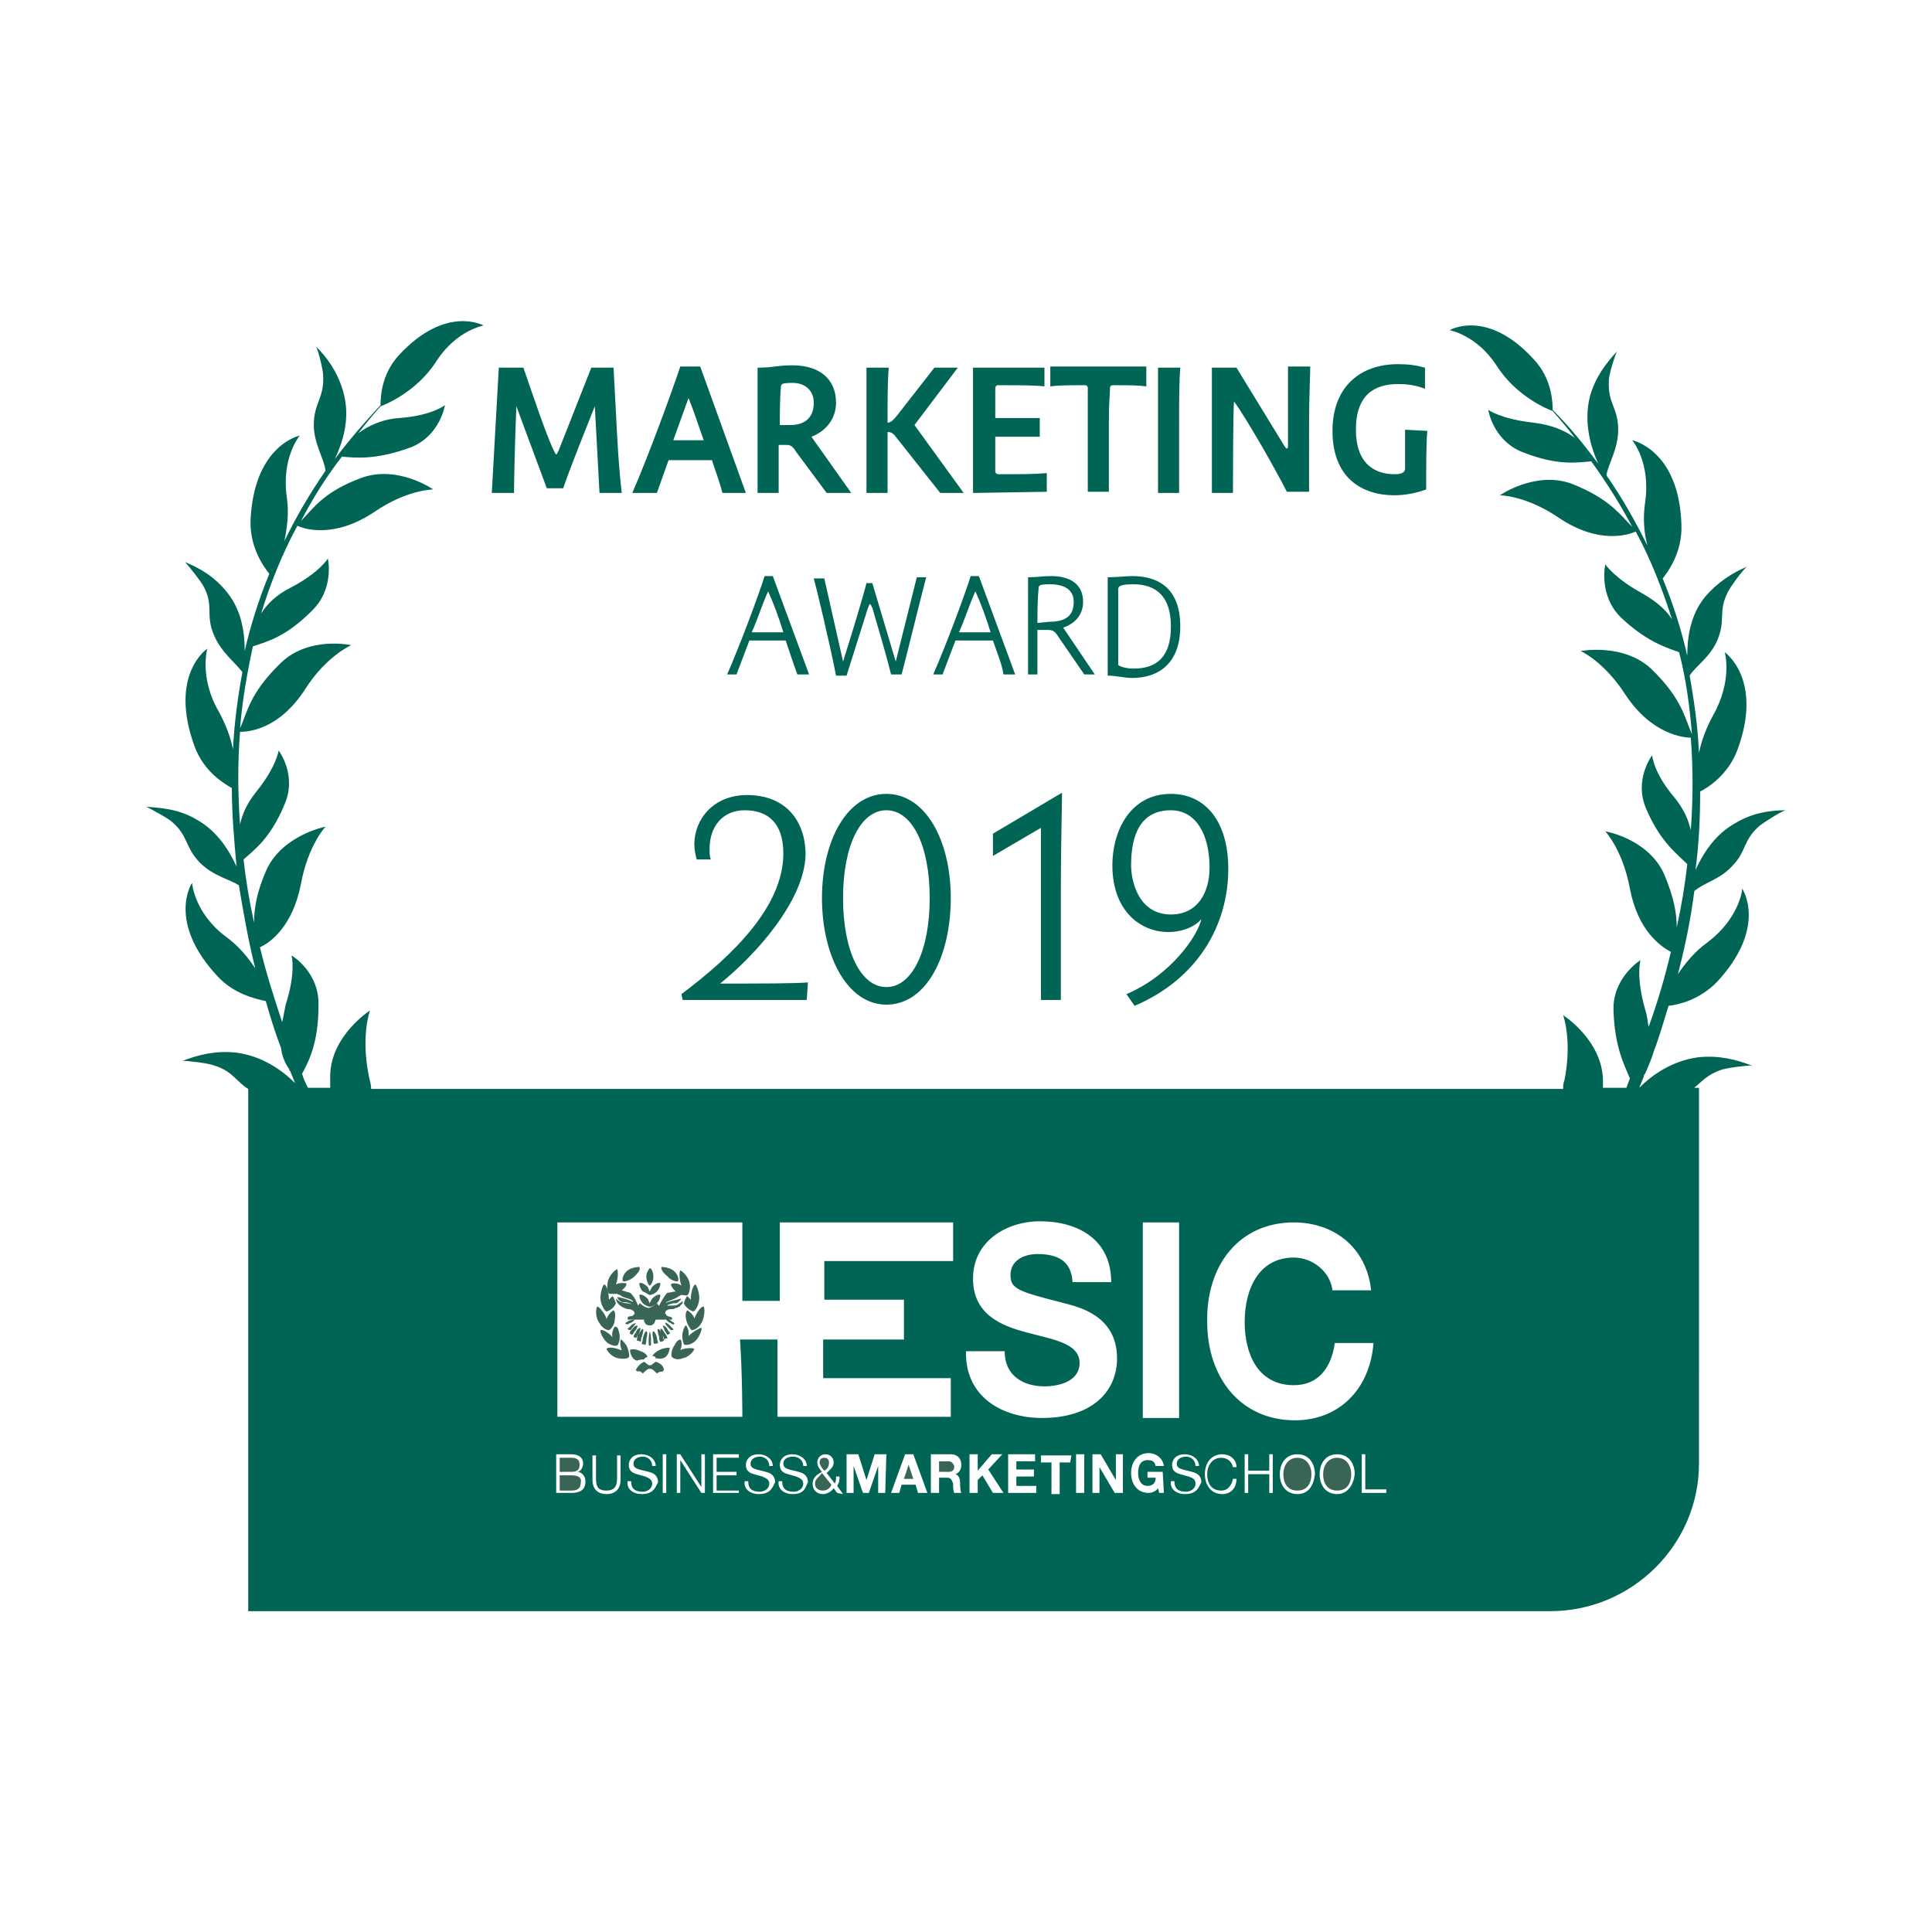 <?xml version="1.0" encoding="utf-8"?>
<!-- Generator: Adobe Illustrator 27.8.1, SVG Export Plug-In . SVG Version: 6.00 Build 0)  -->
<svg version="1.1" id="Capa_1" xmlns="http://www.w3.org/2000/svg" xmlns:xlink="http://www.w3.org/1999/xlink" x="0px" y="0px"
	 viewBox="0 0 165 165" style="enable-background:new 0 0 165 165;" xml:space="preserve">
<style type="text/css">
	.st0{fill:#396555;}
	.st1{fill:#006554;}
</style>
<g>
	<path class="st0" d="M53.8,113.6c0.1,0,0.1-0.1,0.2-0.2c0.2-0.2,0.3-0.4,0.3-0.4s-0.2,0-0.4,0.2c-0.1,0.1-0.2,0.2-0.3,0.3
		C53.5,113.5,53.8,113.6,53.8,113.6"/>
	<path class="st0" d="M51.8,112L51.8,112c0.1,0,0.6-0.2,0.8-0.7c0,0-0.2-0.6-0.3-0.6c-0.1,0.1-0.2,0.2-0.3,0.3c0,0,0,0,0-0.1
		c0-0.5-0.2-1.2-0.4-1.2c-0.1,0-0.4,0.8-0.3,1.4C51.4,111.6,51.7,112,51.8,112"/>
	<path class="st0" d="M55.2,114.4c0.1-0.4,0.1-0.7,0-0.7s-0.2,0.2-0.3,0.6c0,0.2-0.1,0.4-0.1,0.5c0.1,0,0.3,0,0.3,0.1
		C55.2,114.7,55.2,114.5,55.2,114.4"/>
	<path class="st0" d="M57,114.3c0-0.1-0.1-0.3-0.2-0.4c-0.2-0.3-0.3-0.5-0.4-0.4c0,0,0,0.3,0.2,0.6c0.1,0.1,0.1,0.3,0.2,0.4
		C56.7,114.3,56.9,114.3,57,114.3"/>
	<path class="st0" d="M55.4,114.4c0,0.2,0,0.3,0,0.4c0,0.2,0.1,0.1,0.1,0.1s0.1,0.1,0.1-0.1c0-0.1,0-0.3,0-0.4
		c0-0.4-0.1-0.7-0.1-0.7C55.5,113.7,55.4,114,55.4,114.4"/>
	<path class="st0" d="M54.8,114.2c0.1-0.3,0.2-0.7,0.1-0.7c-0.1,0-0.2,0.2-0.4,0.5c-0.1,0.1-0.1,0.4-0.1,0.5c0.2,0,0.3,0.1,0.3,0.1
		C54.8,114.5,54.7,114.4,54.8,114.2"/>
	<path class="st0" d="M54.3,113.8c-0.1,0.1-0.2,0.3-0.2,0.4c0.1,0,0.3,0.1,0.2,0.1c0.1-0.1,0.1-0.2,0.2-0.3c0.2-0.3,0.2-0.6,0.2-0.6
		C54.6,113.4,54.4,113.5,54.3,113.8"/>
	<path class="st0" d="M56.6,113.2c0,0,0.1,0.3,0.2,0.5c0.1,0.1,0.1,0.2,0.2,0.3c0,0,0.3-0.1,0.2-0.2s-0.2-0.2-0.2-0.3
		C56.8,113.2,56.6,113.2,56.6,113.2"/>
	<path class="st0" d="M52,113.6L52,113.6c0.1,0,0.5-0.4,0.5-0.9c0.1-0.5,0-0.7-0.1-0.8c0,0-0.5,0.3-0.6,0.8c0,0,0,0,0-0.1
		c-0.2-0.5-0.7-1.1-0.8-1s-0.2,0.9,0.2,1.4C51.4,113.4,51.8,113.6,52,113.6"/>
	<path class="st0" d="M54.2,113.7c0.2-0.2,0.3-0.5,0.2-0.5c0,0-0.2,0-0.4,0.3c-0.1,0.1-0.2,0.2-0.2,0.3c-0.1,0.1,0.2,0.2,0.2,0.2
		C54.1,113.9,54.1,113.8,54.2,113.7"/>
	<path class="st0" d="M56,116.3c-0.2,0.1-0.3,0.3-0.5,0.3s-0.3-0.2-0.5-0.3c-0.4,0.2-0.6,0.5-0.7,0.7c0.2,0.3,0.2-0.1,0.6,0.3
		c0.3-0.3,0.4-0.4,0.6-0.4c0.2,0,0.3,0.1,0.6,0.4c0.4-0.3,0.4,0,0.6-0.3C56.7,116.7,56.4,116.4,56,116.3"/>
	<path class="st0" d="M55,116.1c0.1-0.2,0.3-0.2,0.3-0.2c0-0.1-0.2-0.4-0.6-0.5c-0.4-0.2-0.8-0.2-0.9-0.1c0,0.1,0.1,0.8,0.6,0.9
		C54.7,116.1,54.9,116.1,55,116.1"/>
	<path class="st0" d="M52.7,114.9L52.7,114.9c0.1,0,0.3-0.5,0.2-1s-0.2-0.6-0.4-0.6c0,0-0.3,0.4-0.2,0.9l0,0c-0.3-0.4-0.9-0.7-1-0.6
		s0.2,0.8,0.6,1.1C52.2,114.9,52.6,115,52.7,114.9"/>
	<path class="st0" d="M53,114.4c0,0-0.1,0.5,0.1,0.9c0,0,0,0-0.1,0c-0.4-0.2-1.1-0.3-1.2-0.1c0,0.1,0.4,0.7,1,0.8
		c0.5,0.1,0.9,0,0.9-0.1l0,0c0.1,0,0-0.6-0.2-1C53.2,114.5,53.1,114.4,53,114.4"/>
	<path class="st0" d="M54.2,112.7c0,0-0.2,0-0.5,0.1c-0.1,0.1-0.2,0.1-0.3,0.2c0,0.1,0.2,0.1,0.2,0.1c0.1,0,0.1-0.1,0.2-0.1
		C54.1,112.9,54.2,112.7,54.2,112.7"/>
	<path class="st0" d="M55.8,109c0-0.4-0.2-0.7-0.3-0.7c0,0-0.3,0.3-0.3,0.7c0,0.4,0.2,0.8,0.3,0.8C55.6,109.7,55.8,109.5,55.8,109"
		/>
	<path class="st0" d="M55.5,110.6c0.1,0,0.4-0.1,0.6-0.3c0.3-0.3,0.3-0.7,0.3-0.7c-0.1-0.1-0.4,0-0.7,0.3c-0.1,0.2-0.2,0.3-0.2,0.4
		c-0.1-0.1-0.1-0.3-0.2-0.4c-0.3-0.3-0.6-0.4-0.7-0.3c0,0,0,0.4,0.3,0.7C55.2,110.4,55.4,110.6,55.5,110.6"/>
	<path class="st0" d="M55.5,111.6c0.1,0,0.4-0.1,0.6-0.3c0.3-0.3,0.3-0.7,0.3-0.7c-0.1-0.1-0.4,0-0.7,0.3c-0.1,0.2-0.2,0.3-0.2,0.4
		c-0.1-0.1-0.1-0.3-0.2-0.4c-0.3-0.3-0.6-0.4-0.7-0.3c0,0,0,0.4,0.3,0.7C55.1,111.5,55.4,111.6,55.5,111.6"/>
	<path class="st0" d="M57.9,109.4c0.1-0.1,0-0.6-0.4-0.9s-1-0.3-1-0.3c-0.1,0.1,0.1,0.5,0.5,0.8C57.3,109.4,57.9,109.5,57.9,109.4"
		/>
	<path class="st0" d="M49.5,125.1c0-0.4-0.2-0.6-0.7-0.6h-1v1.2h1C49.3,125.7,49.5,125.5,49.5,125.1"/>
	<path class="st0" d="M58.7,110.7c-0.1,0-0.3,0.6-0.3,0.6c0.2,0.5,0.8,0.7,0.8,0.7l0,0c0.1,0,0.4-0.3,0.5-0.9s-0.2-1.3-0.3-1.4
		c-0.2,0-0.4,0.7-0.4,1.2c0,0,0,0,0,0.1C58.9,110.9,58.8,110.8,58.7,110.7"/>
	<path class="st0" d="M55.8,113.7c-0.1,0-0.1,0.3,0,0.7c0,0.2,0,0.3,0.1,0.4c0-0.1,0.1,0,0.3-0.1c0-0.1-0.1-0.3-0.1-0.5
		C56,113.9,55.9,113.7,55.8,113.7"/>
	<path class="st0" d="M48.8,126h-1v1.3h1c0.4,0,0.8-0.1,0.8-0.7C49.7,126.2,49.4,126,48.8,126"/>
	<path class="st0" d="M56.8,113c0,0,0.1,0.2,0.3,0.4c0.1,0.1,0.1,0.1,0.2,0.2c0,0,0.3,0,0.2-0.1s-0.2-0.2-0.3-0.3
		C57,113,56.8,112.9,56.8,113"/>
	<path class="st0" d="M54.6,108.2c0,0-0.6,0-1,0.3s-0.5,0.8-0.4,0.9c0,0.1,0.6,0,1-0.4S54.7,108.4,54.6,108.2"/>
	<path class="st0" d="M56.4,114.6c0,0,0.1,0,0.3-0.1c0-0.1-0.1-0.3-0.1-0.5c-0.1-0.3-0.3-0.5-0.4-0.5s0,0.4,0.1,0.7
		C56.3,114.4,56.3,114.5,56.4,114.6"/>
	<path class="st0" d="M57.6,113c-0.1-0.1-0.2-0.1-0.3-0.2c-0.2-0.2-0.4-0.2-0.4-0.1c0,0,0.1,0.2,0.4,0.3c0.1,0.1,0.1,0.1,0.2,0.1
		C57.4,113.2,57.6,113.1,57.6,113"/>
	<path class="st0" d="M52.7,110.5L52.7,110.5L52.7,110.5L52.7,110.5c0.2,0.1,0.3,0.1,0.4,0.2c0,0.1,1.2,0.3,0.9,0.5
		c0.1-0.1-1.3-0.5-1.3-0.4c0.1,0.2,0.2,0.3,0.4,0.4c0.5,0,0.8,0.1,0.8,0.2c0,0-0.1-0.1-0.4-0.1c-0.2,0-0.4-0.1-0.5-0.1
		c-0.2-0.1-0.4-0.3-0.4-0.3c0,0.2,0.2,0.7,1,0.9c0.6,0,0.6,0.4,0.6,0.4l-0.1,0.1c-0.1,0.2-0.5,0-0.5,0.3v0.1H55
		c0,0.3,0.2,0.5,0.5,0.5s0.4-0.2,0.5-0.5h1.4v-0.1c0-0.2-0.4-0.1-0.5-0.3c0,0,0-0.1-0.1-0.1c0-0.1,0-0.4,0.6-0.4
		c0.1,0,0.2,0,0.3-0.1c0,0,0,0,0.1,0s0.1-0.1,0.2-0.1l0,0c0.1,0,0.1-0.1,0.1-0.1l0,0l0.1-0.1l0,0l0.1-0.1l0,0v-0.1c0,0,0,0,0-0.1
		l-0.1,0.1l0,0c-0.1,0.1-0.2,0.1-0.3,0.2s-0.4,0.1-0.5,0.1s-0.1,0-0.2,0l0,0h-0.1l0,0c0,0,0,0-0.1,0l0,0l0,0c0-0.1,0.2-0.1,0.5-0.2
		c0.1,0,0.2,0,0.3,0c0.1-0.1,0.3-0.2,0.4-0.4c0.1,0-1.4,0.3-1.3,0.4c-0.2-0.1,0.9-0.4,0.9-0.5c0.1,0,0.1-0.1,0.2-0.1l0,0
		c0,0,0.1-0.1,0.2-0.1c0,0,0,0,0.1,0l0,0l0,0c0.2,0,0.4,0.1,0.4,0c0.1,0,0.3-0.5,0.2-1c-0.1-0.6-0.7-1.1-0.8-1.1
		c-0.1,0.1-0.1,0.8,0.1,1.3l0,0c-0.4-0.3-0.9-0.2-0.9-0.1s0.1,0.3,0.4,0.6c-0.2,0-0.5,0.1-0.6,0.1H57c-0.3,0.3-0.6,0.9-0.7,1.1
		c-0.1,0-0.1-0.1-0.2-0.2c0,0-0.5,0.4-0.7,0.4l0,0l0,0l0,0c-0.3,0-0.8-0.4-0.7-0.4c-0.1,0-0.1,0.1-0.2,0.2c-0.1-0.2-0.3-0.8-0.7-1.1
		c0,0-0.4-0.1-0.7-0.2c0.4-0.3,0.4-0.5,0.4-0.6c0,0-0.6-0.1-0.9,0.1l0,0c0.2-0.5,0.2-1.2,0.1-1.3c-0.1,0-0.7,0.5-0.8,1.1s0,1,0.2,1
		C52.3,110.5,52.5,110.5,52.7,110.5"/>
	<path class="st0" d="M58.5,110.7L58.5,110.7L58.5,110.7L58.5,110.7"/>
	<path class="st0" d="M56.3,115.3c-0.4,0.2-0.6,0.5-0.6,0.5s0.3,0,0.3,0.2c0.2,0,0.3,0.1,0.6,0c0.5-0.1,0.6-0.8,0.6-0.9
		C57.1,115.1,56.7,115.1,56.3,115.3"/>
	<path class="st0" d="M58.1,115.3C58,115.3,58,115.3,58.1,115.3c0.2-0.4,0.1-0.9,0-0.9s-0.3,0.1-0.5,0.5c-0.3,0.4-0.3,1-0.2,1l0,0
		c0.1,0.1,0.4,0.3,0.9,0.1c0.6-0.1,1-0.7,1-0.8C59.2,115.1,58.5,115.1,58.1,115.3"/>
	<path class="st0" d="M69.6,126.7c0,0.4,0.3,0.6,0.7,0.6c0.3,0,0.6-0.2,0.7-0.5l-0.8-1C70,126.1,69.6,126.3,69.6,126.7"/>
	<path class="st0" d="M70.8,124.9c0-0.3-0.2-0.4-0.4-0.4s-0.4,0.1-0.4,0.4c0,0.2,0.2,0.5,0.4,0.7C70.6,125.5,70.8,125.3,70.8,124.9"
		/>
	<path class="st0" d="M114.2,124.5c-0.8,0-1.2,0.7-1.2,1.4s0.3,1.4,1.2,1.4s1.2-0.7,1.2-1.4S115,124.5,114.2,124.5"/>
	<polygon class="st0" points="77.6,125.1 77.2,126.3 78,126.3 	"/>
	<path class="st0" d="M81,124.8h-0.8v0.9H81c0.3,0,0.5-0.1,0.5-0.5C81.4,125,81.3,124.8,81,124.8"/>
	<path class="st1" d="M147.9,74c1.3-1.3,0.9-2.2,2.4-3.5c0.4-0.3,1.8-1.2,2.2-1.3c-1.3,0-2.8,0.2-4.3,1.1c-1.8,1-2.8,2.7-3.4,4
		c0.3-2.2,0.4-4.5,0.4-6.7c0.6-0.3,2.4-1.4,3.2-3.6c2.2-6-1.1-8.3-1.1-8.3s0.7,2.4-1,5.4c-0.6,1.1-1,2.2-1.2,3.2
		c-0.1-2.2-0.4-4.4-0.8-6.6c0.5-0.8,1.8-1.6,2.4-3.1c0.7-1.7,0-2.4,0.9-4.1c0.2-0.4,1.2-1.8,1.6-2.1c-1.2,0.5-2.5,1.3-3.6,2.6
		c-1.3,1.6-1.5,3.6-1.5,5c-0.5-2.2-1.2-4.4-2.1-6.6c0.4-0.5,1.7-2.2,1.6-4.6c-0.2-6.4-4.2-7.2-4.2-7.2s1.6,1.9,1.1,5.3
		c-0.2,1.4-0.1,2.6,0.2,3.7c-1-2-2.1-4-3.5-6c0.1-0.9,1-2.2,1-3.9c0-1.9-0.9-2.2-0.8-4.2c0-0.5,0.5-2.1,0.7-2.5
		c-0.9,1-1.8,2.1-2.3,3.8c-0.6,2.3,0.1,4.5,0.7,5.8c-1.2-1.6-2.4-3.1-3.9-4.6c0-0.5,0-2.6-1.6-4.3c-4-4.4-7.2-2.5-7.2-2.5
		s2.3,0.4,4,3c1.7,2.7,4.5,3.8,4.8,3.9c0.7,0.8,1.3,1.5,1.9,2.3c-0.8-0.6-1.9-1.1-3.5-1.3c-2.8-0.3-3.9-1.1-3.9-1.1s0.4,2.6,2.9,3.6
		c3,1.2,4.7,0.9,5.9,0.8c1.3,1.8,2.5,3.7,3.5,5.6c-1-1-1.9-2.4-5.2-3.7c-3.1-1.1-6.1,1-6.1,1s2.2,0,5,1.9c3.4,2.3,5.9,1.5,6.6,1.2
		c1.3,2.4,2.3,5,3.1,7.5c-0.5-0.8-1.3-1.5-2.5-2.2c-2.4-1.3-3.2-2.5-3.2-2.5s-0.6,2.6,1.3,4.5c2.2,2.1,3.9,2.6,5,3
		c0.6,2.3,0.9,4.6,1.1,7c-0.6-1.3-0.8-3-3.5-5.6c-2.4-2.2-6-1.5-6-1.5s2,0.9,3.8,3.7c2.3,3.5,5.1,3.7,5.6,3.7c0.2,2.6,0.2,5.2,0,7.9
		c-0.2-0.9-0.6-1.8-1.4-2.8c-1.8-2.1-1.9-3.6-1.9-3.6s-1.6,2.1-0.5,4.6c1.2,2.8,2.6,3.8,3.5,4.7c-0.2,1.8-0.5,3.6-0.9,5.4
		c0-1.1-0.2-2.5-1.1-4.6c-1.4-3-5-3.6-5-3.6s1.5,1.6,2.1,4.9c0.7,3.6,2.6,4.9,3.5,5.4c-0.5,2.1-1.1,4.2-1.9,6.4
		c-0.1-0.5-0.1-0.9-0.3-1.5c-0.8-2.8-0.4-4.2-0.4-4.2s-2.4,1.5-2.3,4.3c0.1,3.1,0.9,4.6,1.4,5.8c-0.1,0.3-0.2,0.5-0.3,0.8h-2
		c0-0.2,0-0.5,0-0.7c-0.1-3.4-3.4-5.5-3.4-5.5s0.8,2.2,0.1,5.6c-0.1,0.2-0.1,0.5-0.1,0.7H31.7c0-0.3-0.1-0.7-0.2-1.1
		c-0.7-3.5,0.1-5.6,0.1-5.6s-3.3,2.1-3.4,5.5c0,0.4,0,0.8,0,1.1h-1.9c-0.2-0.4-0.4-0.8-0.5-1.2c0.6-1.1,1.4-2.7,1.4-5.8
		c0.1-2.9-2.3-4.3-2.3-4.3s0.4,1.4-0.5,4.2c-0.1,0.5-0.2,1-0.3,1.5c-0.7-2.1-1.4-4.3-1.9-6.4c0.9-0.4,2.8-1.8,3.5-5.4
		c0.6-3.3,2.1-4.9,2.1-4.9s-3.6,0.7-5,3.6c-0.9,2-1.1,3.4-1.1,4.6c-0.4-1.8-0.7-3.6-0.9-5.4c0.9-0.8,2.3-1.8,3.5-4.7
		c1.1-2.5-0.5-4.6-0.5-4.6s-0.2,1.4-1.9,3.5c-0.8,1-1.2,1.9-1.4,2.8c-0.2-2.7-0.2-5.3,0-7.9c0.6,0,3.3-0.1,5.6-3.7
		c1.8-2.8,3.9-3.7,3.9-3.7s-3.6-0.8-6,1.5c-2.7,2.6-2.9,4.3-3.5,5.6c0.2-2.4,0.6-4.7,1.1-7c1.2-0.4,2.8-0.8,5-3
		c2-1.9,1.4-4.5,1.4-4.5s-0.7,1.2-3.2,2.5c-1.2,0.6-2,1.4-2.5,2.2c0.8-2.6,1.8-5.1,3.1-7.5c0.6,0.3,3.2,1.1,6.6-1.2
		c2.8-1.9,5-1.9,5-1.9s-3-2.1-6.1-1c-3.3,1.2-4.2,2.7-5.2,3.7c1-1.9,2.1-3.7,3.5-5.5c1.2,0.1,2.9,0.3,5.9-0.8c2.5-1,2.9-3.6,2.9-3.6
		s-1.1,0.9-3.9,1.1c-1.5,0.1-2.7,0.7-3.5,1.3c0.6-0.8,1.2-1.5,1.9-2.3c0.3-0.1,3.1-1.2,4.8-3.9c1.7-2.6,4-3,4-3s-3.2-1.8-7.2,2.5
		c-1.6,1.7-1.6,3.8-1.6,4.3c-1.4,1.5-2.7,3-3.9,4.6c0.6-1.3,1.4-3.4,0.7-5.8c-0.5-1.7-1.4-2.9-2.3-3.8c0.2,0.4,0.6,2,0.6,2.5
		c0.1,1.9-0.8,2.3-0.8,4.2c0,1.6,0.9,2.9,1,3.9c-1.3,1.9-2.5,3.9-3.5,6c0.2-1.1,0.4-2.3,0.2-3.7c-0.5-3.4,1.1-5.3,1.1-5.3
		s-3.9,0.8-4.2,7.2c-0.1,2.4,1.2,4.1,1.6,4.6c-0.9,2.2-1.6,4.4-2.1,6.6c0-1.4-0.2-3.4-1.5-5c-1.1-1.4-2.4-2.1-3.6-2.6
		c0.3,0.3,1.4,1.7,1.6,2.1c0.9,1.7,0.1,2.4,0.9,4.2c0.6,1.4,1.8,2.3,2.4,3.1c-0.4,2.2-0.7,4.4-0.8,6.6c-0.2-1-0.6-2.1-1.2-3.2
		c-1.7-2.9-1-5.4-1-5.4s-3.3,2.2-1.1,8.3c0.8,2.2,2.5,3.2,3.2,3.6c0,2.2,0.2,4.5,0.4,6.7c-0.6-1.3-1.6-3-3.4-4c-1.5-0.9-3-1-4.3-1.1
		c0.4,0.2,1.9,1,2.2,1.3c1.4,1.2,1.1,2.2,2.4,3.5c1.1,1.1,2.5,1.4,3.3,1.9c0.4,2.4,0.8,4.7,1.4,7.1c-0.6-0.9-1.4-1.9-2.5-2.7
		c-2.7-2-2.9-4.6-2.9-4.6s-2.2,3.3,2.2,8c1.4,1.5,3.2,1.9,4.1,2.1c0.4,1.4,0.8,2.7,1.3,4c0.1,0.8,0.4,1.4,0.7,1.8
		c0,0.1,0,0.1,0.1,0.2c0.1,0.3,0.3,0.7,0.4,1c-1.1-1.1-2.8-2.3-5-2.6c-1.8-0.2-3.3,0.2-4.6,0.7c0.5,0,2.2,0.2,2.7,0.4
		c1.6,0.5,1.9,1.4,2.9,2v44.6h111.2c7,0,12.7-5.7,12.7-12.6V92.9h-0.4c0.6-0.5,1.1-1.1,2.2-1.5c0.5-0.2,2.2-0.4,2.7-0.4
		c-1.3-0.5-2.8-0.9-4.6-0.7c-2.2,0.3-3.9,1.5-5,2.6c0.1-0.3,0.3-0.7,0.4-1c0-0.1,0-0.1,0.1-0.2c0.2-0.5,0.5-1.1,0.7-1.8
		c0.5-1.3,0.9-2.7,1.3-4c0.9-0.1,2.6-0.5,4.1-2c4.4-4.7,2.2-8,2.2-8s-0.2,2.5-3,4.6c-1.1,0.8-1.9,1.8-2.5,2.7
		c0.6-2.3,1.1-4.7,1.4-7.1C145.5,75.4,146.9,75.1,147.9,74 M110.5,104.4c3.4,0,6.2,2.1,6.6,5.8h-3.3c-0.2-1.6-1.7-2.8-3.3-2.8
		c-3,0-4.2,2.7-4.2,5.5c0,2.7,1.1,5.4,4.2,5.4c2.1,0,3.2-1.5,3.5-3.6h3.3c-0.3,4-3,6.6-6.7,6.6c-4.7,0-7.5-3.7-7.5-8.4
		C103,108.1,105.8,104.4,110.5,104.4 M97.6,104.4h3.1v16.7h-3.1V104.4z M48.8,127.5h-1.3v-3.3h1.3c0.5,0,1,0.2,1,0.8
		c0,0.3-0.2,0.7-0.5,0.7l0,0c0.4,0,0.7,0.4,0.7,0.8C50,126.9,49.9,127.5,48.8,127.5 M53,126.4c0,0.7-0.4,1.2-1.2,1.2
		c-0.9,0-1.2-0.6-1.2-1.2v-2.1h0.3v2c0,0.8,0.3,1,0.9,1c0.6,0,0.9-0.3,0.9-1v-2H53V126.4L53,126.4z M54.8,127.6
		c-0.7,0-1.3-0.4-1.2-1.1h0.3c0,0.7,0.4,0.9,1,0.9c0.3,0,0.8-0.2,0.8-0.7c0-0.4-0.4-0.5-0.6-0.6l-0.7-0.2c-0.4-0.1-0.7-0.3-0.7-0.8
		c0-0.3,0.2-0.9,1.1-0.9c0.6,0,1.2,0.4,1.2,1h-0.3c0-0.5-0.4-0.8-0.8-0.8c-0.4,0-0.8,0.2-0.8,0.6c0,0.3,0.2,0.4,0.5,0.5l0.8,0.2
		c0.4,0.1,0.8,0.3,0.8,0.9C56,126.9,55.9,127.6,54.8,127.6 M56.9,127.5h-0.3v-3.3h0.3V127.5z M60.2,127.5h-0.3l-1.8-2.8l0,0v2.8
		h-0.3v-3.3h0.3l1.8,2.8l0,0v-2.8h0.3V127.5z M63.1,127.5h-2.2v-3.3h2.2v0.3h-1.9v1.2h1.7v0.3h-1.7v1.3h1.9V127.5L63.1,127.5z
		 M63.4,121H47.6v-16.6h15.8v6.7h3.2v-6.7h14.8v3.3h-11c0,0,0,1.4,0,3.3h6.8v3.4h-6.9v3.3h10.9v3.3H66.4v-6.6h-3.2
		C63.4,117.3,63.4,121,63.4,121 M64.8,127.6c-0.7,0-1.3-0.4-1.2-1.1h0.3c0,0.7,0.4,0.9,1,0.9c0.3,0,0.8-0.2,0.8-0.7
		c0-0.4-0.4-0.5-0.6-0.6l-0.7-0.2c-0.4-0.1-0.7-0.3-0.7-0.8c0-0.3,0.2-0.9,1.1-0.9c0.6,0,1.2,0.4,1.2,1h-0.3c0-0.5-0.4-0.8-0.8-0.8
		c-0.4,0-0.8,0.2-0.8,0.6c0,0.3,0.2,0.4,0.5,0.5l0.8,0.2c0.4,0.1,0.8,0.3,0.8,0.9C66,126.9,65.9,127.6,64.8,127.6 M67.7,127.6
		c-0.7,0-1.3-0.4-1.2-1.1h0.3c0,0.7,0.4,0.9,1,0.9c0.3,0,0.8-0.2,0.8-0.7c0-0.4-0.4-0.5-0.6-0.6l-0.7-0.2c-0.4-0.1-0.7-0.3-0.7-0.8
		c0-0.3,0.2-0.9,1.1-0.9c0.6,0,1.2,0.4,1.2,1h-0.3c0-0.5-0.4-0.8-0.9-0.8c-0.4,0-0.8,0.2-0.8,0.6c0,0.3,0.2,0.4,0.5,0.5l0.8,0.2
		c0.4,0.1,0.8,0.3,0.8,0.9C68.8,126.9,68.8,127.6,67.7,127.6 M71.5,127.5l-0.3-0.4c-0.2,0.3-0.6,0.5-0.9,0.5c-0.5,0-0.9-0.3-0.9-0.9
		c0-0.5,0.4-0.8,0.8-1c-0.2-0.2-0.4-0.5-0.4-0.8c0-0.4,0.3-0.7,0.7-0.7s0.7,0.3,0.7,0.7c0,0.4-0.3,0.6-0.6,0.9l0.7,0.9
		c0.1-0.2,0.1-0.3,0.1-0.6h0.3c0,0.2,0,0.5-0.2,0.8l0.5,0.7L71.5,127.5L71.5,127.5z M75.6,127.5H75v-2.3l0,0l-0.8,2.3h-0.5l-0.8-2.3
		l0,0v2.3h-0.6v-3.3h1l0.7,2.2l0,0l0.7-2.2h1L75.6,127.5L75.6,127.5z M78.4,127.5l-0.2-0.7H77l-0.2,0.7h-0.7l1.2-3.3H78l1.2,3.3
		H78.4z M81.5,127.5c-0.1-0.2-0.1-0.5-0.1-0.8c-0.1-0.3-0.2-0.5-0.5-0.5h-0.7v1.3h-0.7v-3.3h1.7c0.6,0,0.9,0.4,0.9,0.9
		c0,0.4-0.2,0.7-0.5,0.8l0,0c0.3,0.1,0.4,0.4,0.4,0.8c0,0.2,0,0.6,0.1,0.8C82.2,127.5,81.5,127.5,81.5,127.5z M87.7,113.8
		c-2.3-0.6-4.6-1.6-4.6-4.6c0-3.3,3-4.9,5.7-4.9c3.2,0,6.1,1.5,6.1,5.2h-3.3c-0.1-1.9-1.4-2.4-3-2.4c-1.1,0-2.3,0.5-2.3,1.8
		c0,1.2,0.7,1.4,4.6,2.4c1.1,0.3,4.5,1,4.5,4.7c0,2.9-2.2,5.1-6.4,5.1c-3.4,0-6.6-1.8-6.5-5.7h3.3c0,2.1,1.6,3,3.4,3
		c1.2,0,3-0.4,3-2C92.2,114.7,89.9,114.4,87.7,113.8 M84.8,127.5l-0.9-1.5l-0.4,0.4v1.1h-0.7v-3.3h0.7v1.4l1.2-1.4h0.9l-1.2,1.3
		l1.3,2H84.8z M88.5,127.5h-2.4v-3.3h2.3v0.6h-1.6v0.7h1.5v0.6h-1.5v0.8h1.7V127.5L88.5,127.5z M91.4,124.9h-0.9v2.7h-0.7v-2.7h-0.9
		v-0.6h2.6L91.4,124.9L91.4,124.9z M92.6,127.5h-0.7v-3.3h0.7V127.5z M95.9,127.5h-0.7l-1.3-2.2l0,0v2.2h-0.6v-3.3H94l1.3,2.2l0,0
		v-2.2h0.6V127.5z M99.4,127.5H99l-0.1-0.4c-0.2,0.3-0.6,0.4-0.8,0.4c-1,0-1.5-0.8-1.5-1.7c0-1,0.6-1.7,1.5-1.7
		c0.6,0,1.2,0.4,1.3,1.1h-0.7c-0.1-0.4-0.3-0.5-0.7-0.5c-0.6,0-0.8,0.5-0.8,1.1c0,0.5,0.2,1.1,0.8,1.1c0.4,0,0.7-0.2,0.7-0.7H98
		v-0.5h1.3L99.4,127.5L99.4,127.5z M101.2,127.6c-0.7,0-1.3-0.4-1.2-1.1h0.3c0,0.7,0.4,0.9,1,0.9c0.3,0,0.8-0.2,0.8-0.7
		c0-0.4-0.3-0.5-0.6-0.6l-0.7-0.2c-0.4-0.1-0.7-0.3-0.7-0.8c0-0.3,0.2-0.9,1.1-0.9c0.6,0,1.2,0.4,1.2,1h-0.3c0-0.5-0.4-0.8-0.8-0.8
		s-0.8,0.2-0.8,0.6c0,0.3,0.2,0.4,0.5,0.5l0.8,0.2c0.4,0.1,0.8,0.3,0.8,0.9C102.4,126.9,102.3,127.6,101.2,127.6 M104.4,127.6
		c-1,0-1.5-0.8-1.5-1.7c0-0.9,0.5-1.7,1.5-1.7c0.6,0,1.2,0.4,1.2,1.1h-0.3c-0.1-0.5-0.5-0.8-1-0.8c-0.8,0-1.2,0.7-1.2,1.4
		s0.3,1.4,1.2,1.4c0.6,0,0.9-0.5,1-1h0.3C105.6,127.1,105.1,127.6,104.4,127.6 M108.7,127.5h-0.3v-1.6h-1.8v1.6h-0.3v-3.3h0.3v1.4
		h1.8v-1.4h0.3V127.5z M110.8,127.6c-1,0-1.5-0.8-1.5-1.7c0-0.9,0.5-1.7,1.5-1.7s1.5,0.8,1.5,1.7
		C112.2,126.8,111.8,127.6,110.8,127.6 M114.2,127.6c-1,0-1.5-0.8-1.5-1.7c0-0.9,0.5-1.7,1.5-1.7s1.5,0.8,1.5,1.7
		C115.6,126.8,115.1,127.6,114.2,127.6 M118.3,127.5h-2v-3.3h0.3v3h1.8v0.3H118.3z"/>
	<path class="st0" d="M59.3,112.6L59.3,112.6c-0.1-0.4-0.6-0.7-0.6-0.7c-0.1,0.1-0.2,0.3-0.1,0.8c0.1,0.5,0.5,1,0.5,0.9l0,0
		c0.1,0,0.5-0.1,0.8-0.6s0.3-1.3,0.2-1.4C59.9,111.5,59.5,112.1,59.3,112.6"/>
	<path class="st0" d="M58.8,114.1c0.1-0.5-0.2-0.9-0.2-0.9c-0.1,0-0.2,0.2-0.3,0.6c-0.1,0.5,0.1,1,0.1,1l0,0
		c0.1,0.1,0.5,0.1,0.9-0.2c0.4-0.3,0.7-1.1,0.6-1.2C59.8,113.4,59.2,113.7,58.8,114.1C58.9,114.1,58.9,114.1,58.8,114.1"/>
	<path class="st0" d="M110.8,124.5c-0.8,0-1.2,0.7-1.2,1.4s0.3,1.4,1.2,1.4s1.2-0.7,1.2-1.4S111.6,124.5,110.8,124.5"/>
	<g>
		<g>
			<path class="st1" d="M67.1,54.7H64l-1.1,2.9h-0.8c1.1-2.5,2.7-6.8,3.2-8.4H66l3.1,8.4h-1C67.8,56.8,67.4,55.6,67.1,54.7z
				 M66.9,54c-0.4-1.3-0.8-2.4-1.3-3.5c-0.5,1.1-0.9,2.4-1.4,3.5H66.9z"/>
			<path class="st1" d="M78.3,49.3h0.8c-0.7,2.7-1.8,7.2-2.1,8.3h-0.9c-0.6-2.4-1.3-4.6-1.6-5.7c-0.1-0.1-0.1-0.3-0.2-0.3
				s-0.1,0.2-0.2,0.4l-1.8,5.7h-0.9c-0.5-2.6-1.7-7.6-1.9-8.3h0.9l1.6,7.1c0.7-2.2,1.7-5.5,2-6.7h0.5l2,6.7L78.3,49.3z"/>
			<path class="st1" d="M84.8,54.7h-3.2l-1.1,2.9h-0.8c1.1-2.5,2.7-6.8,3.2-8.4h0.7l3.1,8.4h-1C85.6,56.8,85.1,55.6,84.8,54.7z
				 M84.6,54c-0.4-1.3-0.8-2.4-1.3-3.5c-0.5,1.1-0.9,2.4-1.4,3.5H84.6z"/>
			<path class="st1" d="M93.5,57.6h-0.9l-2.2-3.2c-0.3-0.5-0.5-0.6-0.9-0.6h-0.9v3.8h-0.8v-8.3c0.9,0,1.1-0.1,2-0.1
				c1.6,0,2.7,0.7,2.7,2.2c0,1.2-0.8,1.9-1.7,2.2L93.5,57.6z M89.6,53.1c1.4,0,2.1-0.5,2.1-1.7c0-1.1-0.9-1.5-2-1.5
				c-1,0-1,0.1-1,0.4c-0.1,0.9-0.1,2.2-0.1,2.9L89.6,53.1L89.6,53.1z"/>
			<path class="st1" d="M94.6,49.3c0.8,0,1.5-0.1,2.1-0.1c2.4,0,4.1,1.2,4.1,4.3c0,3.1-1.8,4.4-4.1,4.4c-0.7,0-1.4-0.2-2.1-0.2V49.3
				z M96.8,57.1c2,0,3.2-1,3.2-3.6c0-2.5-1.2-3.6-3.2-3.6c-0.9,0-1.3,0.1-1.3,0.4c0,0.6,0,1.5,0,2.7v3.7
				C95.4,56.9,96.2,57.1,96.8,57.1z"/>
		</g>
		<g>
			<path class="st1" d="M50.8,34.7c-0.8,2-2.2,5.5-2.7,7h-1.4l-2.6-7c-0.1,2.2-0.2,6.2-0.2,7.4H42l0.6-10.7h2.1
				c0.9,2.6,1.9,5.6,2.6,7.1c0.1,0.1,0.1,0.3,0.2,0.3c0.1,0,0.1-0.2,0.2-0.3l2.8-7.1h1.9l0.3,5.7c0.1,2.1,0.3,4.2,0.4,5h-1.9
				L50.8,34.7z"/>
			<path class="st1" d="M54,42.1c1.4-3.2,3.4-8.7,4.1-10.8h1.7l3.9,10.8h-2c-0.2-0.8-0.6-1.9-0.9-2.8h-3.7l-1,2.8H54z M60.1,37.6
				c-0.4-1.1-0.8-2.4-1.3-3.6c-0.4,1.1-0.9,2.5-1.3,3.6H60.1z"/>
			<path class="st1" d="M72.7,42.1h-2.1L68,38.6c-0.3-0.5-0.5-0.6-0.8-0.6h-0.7v4.1h-1.8V31.4c1.4,0,1.6-0.2,3-0.2
				c2.2,0,3.7,1.1,3.7,3.2c0,1.3-0.8,2.4-2.1,2.9L72.7,42.1z M67.5,36.3c1.2,0,2-0.6,2-1.9c0-1.1-0.8-1.7-1.8-1.7
				c-0.9,0-1,0.1-1,0.3c-0.1,0.9-0.1,2.4-0.1,3.3L67.5,36.3L67.5,36.3z"/>
			<path class="st1" d="M82.3,42.1h-2l-3.8-4.8c-0.3-0.4-0.5-0.4-0.7-0.4v5.2H74V31.4h1.9c-0.1,1.2-0.1,2.9-0.1,4.7
				c0.2,0,0.4-0.1,0.8-0.6l3.2-4.1h2l-3.7,4.9L82.3,42.1z"/>
			<path class="st1" d="M83.1,42.1V31.4h6.1V33c-0.8-0.1-2.1-0.1-4-0.1c-0.1,0-0.2,0.1-0.2,0.3c0,0.5,0,1.5,0,2.5h3.8v1.6H85v2.9
				c0,0.2,0.1,0.3,0.3,0.3c1.9,0,3.1,0,4.1-0.1V42L83.1,42.1L83.1,42.1z"/>
			<path class="st1" d="M97.9,33c-0.7-0.1-1.5-0.1-2.9-0.1c-0.1,0-0.2,0.1-0.2,0.2c0,0.6-0.1,1.1-0.1,3V42h-1.8v-8.9
				c0-0.1-0.1-0.2-0.2-0.2c-1.4,0-2.3,0-3,0.1v-1.7h8.2V33z"/>
			<path class="st1" d="M100.8,31.4c-0.1,1.2-0.1,3-0.1,4.8v5.9h-1.8V31.4L100.8,31.4L100.8,31.4z"/>
			<path class="st1" d="M105.3,42.1h-1.8V31.4h2.1l4.1,6.7c0.1,0.1,0.1,0.2,0.2,0.2s0.1-0.1,0.1-0.3v-6.7h1.9c0,0.8-0.1,2.5-0.1,4.8
				V42h-1.9c-0.9-1.8-3.4-6.2-4.5-7.7C105.3,34.4,105.3,42.1,105.3,42.1z"/>
			<path class="st1" d="M121.9,36.8c-0.1,0.9-0.1,3.3-0.1,5c-0.8,0.3-1.8,0.5-2.7,0.5c-2.8,0-5.3-1.5-5.3-5.5c0-3.8,2.4-5.7,5.6-5.7
				c0.9,0,1.6,0.1,2.3,0.3v1.8c-0.8-0.3-1.5-0.4-2.3-0.4c-2,0-3.6,0.9-3.6,3.9c0,2.9,1.6,3.8,3.3,3.8c0.7,0,0.9-0.2,0.9-0.5v-3.3
				L121.9,36.8L121.9,36.8z"/>
		</g>
		<g>
			<path class="st1" d="M61.5,84c3.3,0,6.5,0,7.5-0.1l-0.1,1.5H58.3l-0.1-0.5c4.4-3.3,8.7-7.5,8.7-12c0-2.6-1.3-3.7-3.3-3.7
				c-1.9,0-3,1.4-3,3.3c0,0.3,0,0.6,0.1,0.9h-1.2c-0.1-0.4-0.2-0.8-0.2-1.3c0-2.1,1.6-4.2,4.5-4.2c3.3,0,5,2.2,5,5.1
				C68.7,76.9,64.6,81.5,61.5,84z"/>
			<path class="st1" d="M75.7,67.8c3.3,0,5.5,3.9,5.5,8.9s-2.1,9.1-5.5,9.1c-3.3,0-5.5-4.1-5.5-9.1S72.4,67.8,75.7,67.8z M75.7,84.3
				c2.2,0,3.7-3.1,3.7-7.6s-1.5-7.5-3.7-7.5s-3.7,3-3.7,7.5S73.5,84.3,75.7,84.3z"/>
			<path class="st1" d="M90.7,67.7c0,1.2-0.1,4.6-0.1,8.2v9.5h-1.7V70.7l-4.1,2.4v-1.9L90.7,67.7z"/>
			<path class="st1" d="M99.8,79.6c-2.5,0-4.8-1.9-4.8-5.7c0-2.9,1.5-6.1,5-6.1c2.9,0,4.9,2.3,4.9,6.4c0,4.8-2.6,9.4-8,11.7l-0.7-1
				c3.8-1.6,6.1-5,6.4-6.4C101.9,79.3,100.7,79.6,99.8,79.6z M100,78.1c2.3,0,3.3-1.9,3.3-4c0-2.9-1.2-4.9-3.3-4.9
				c-2.6,0-3.4,2.1-3.4,4.7C96.6,75.2,97.2,78.1,100,78.1z"/>
		</g>
	</g>
</g>
</svg>
